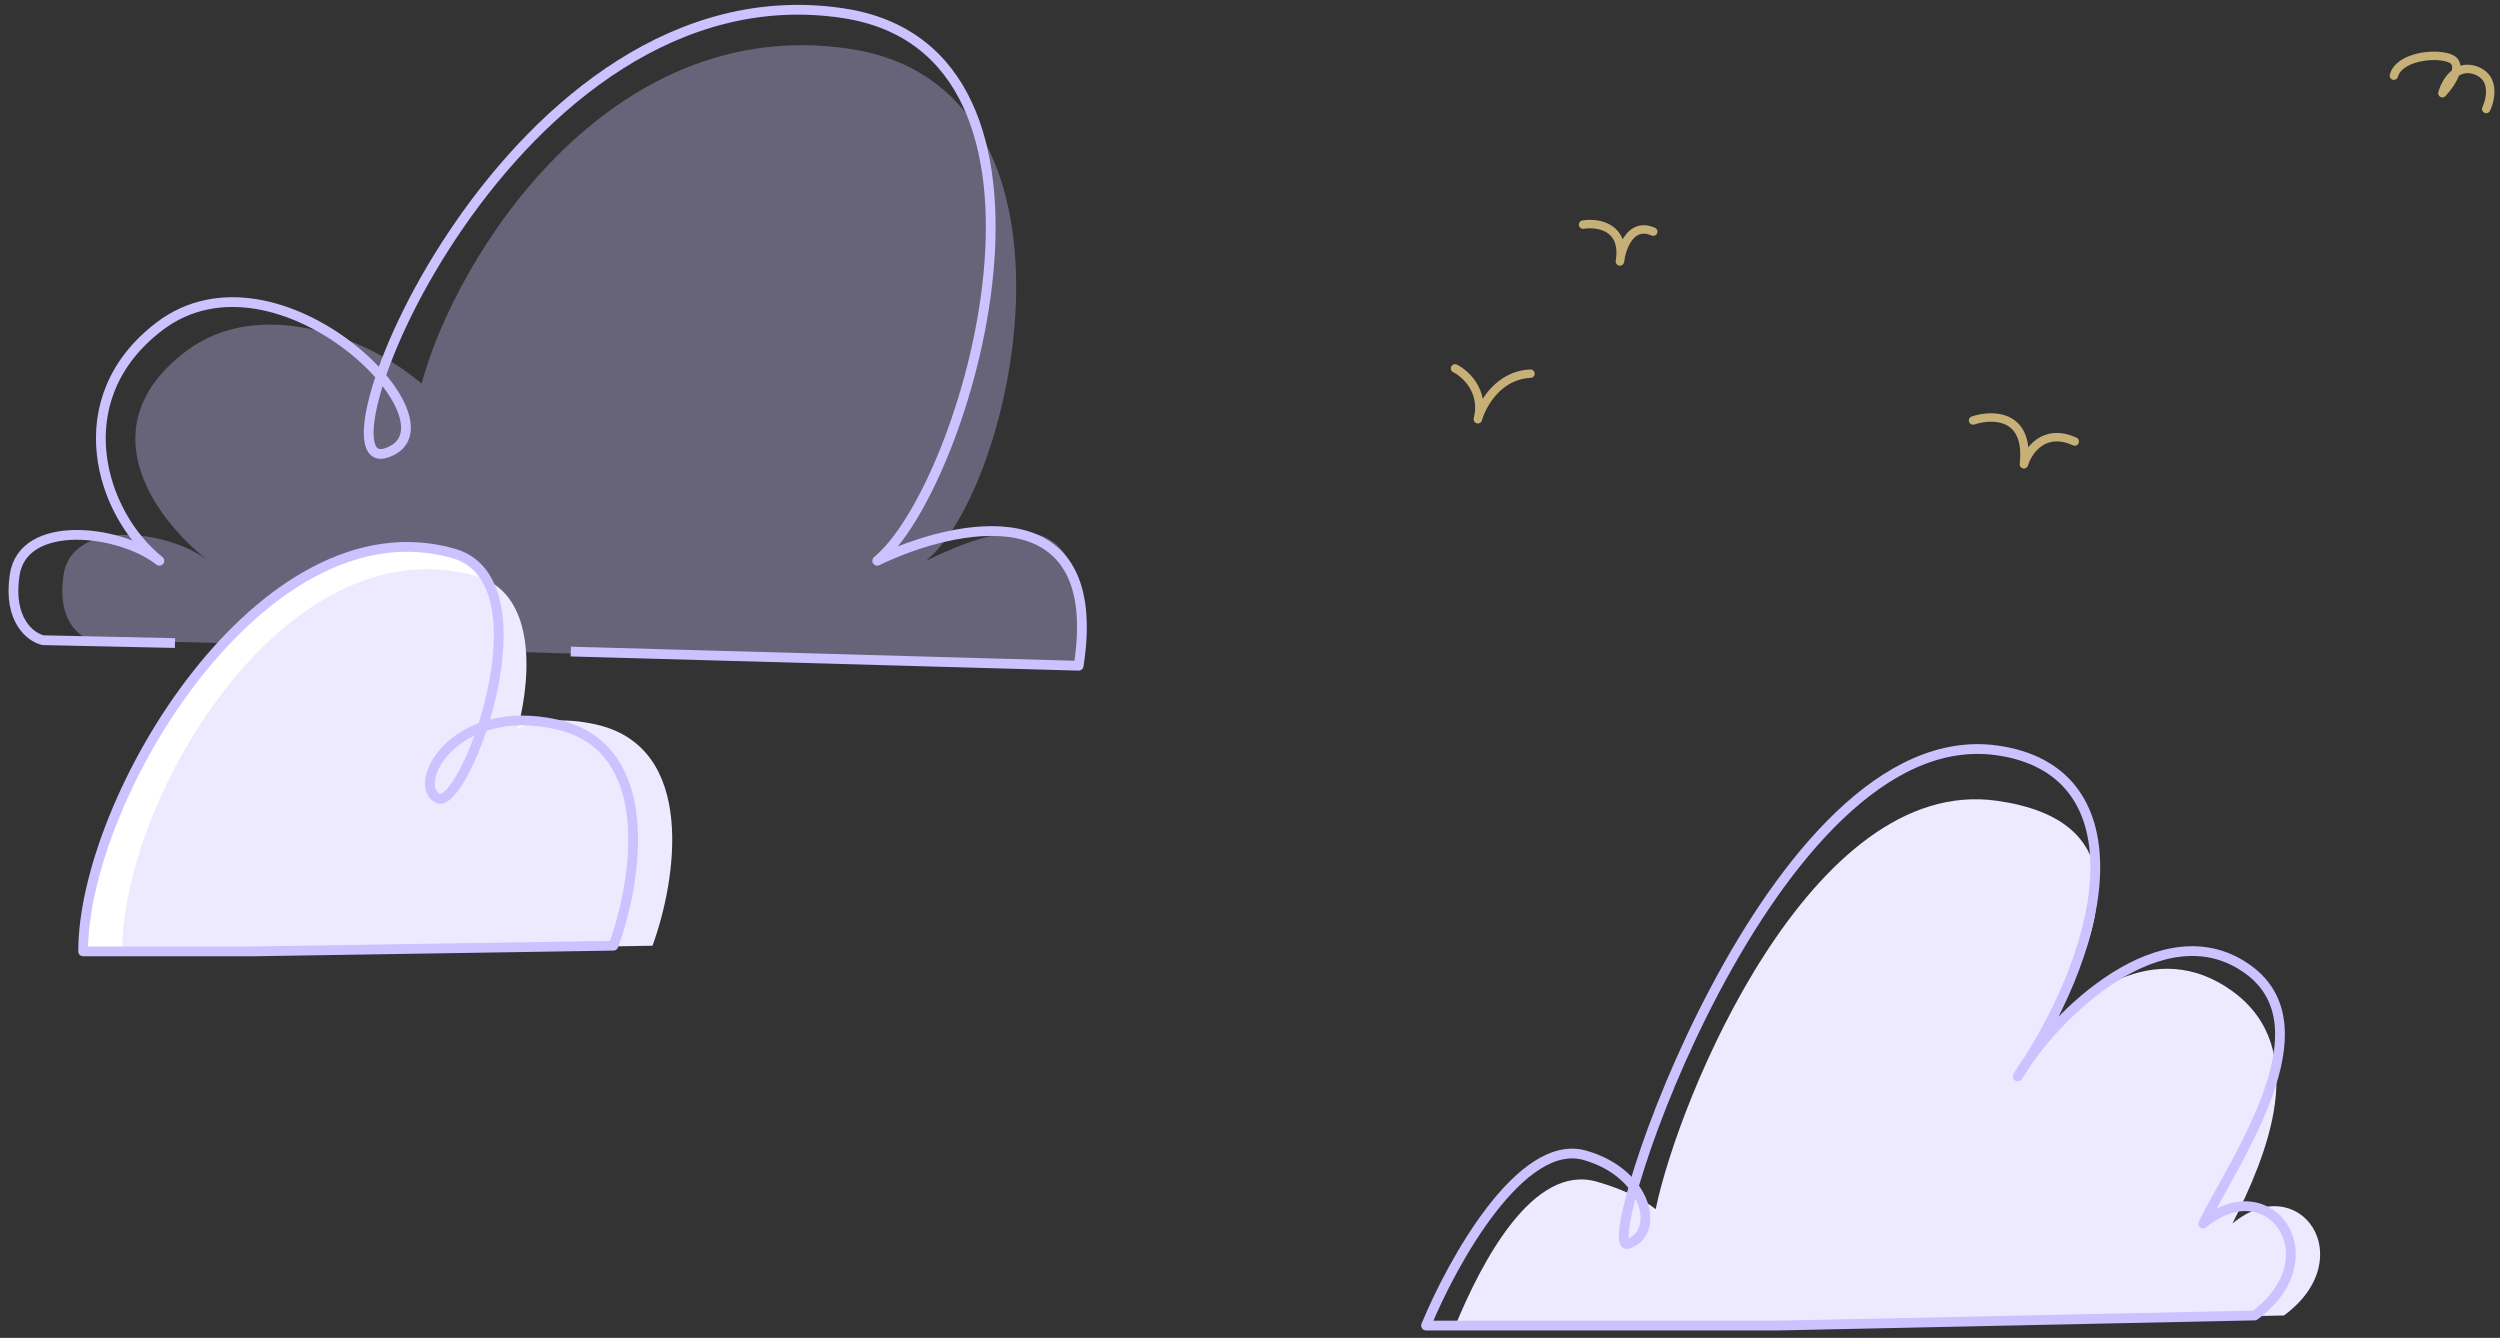 <svg width="256" height="137" viewBox="0 0 256 137" fill="none" xmlns="http://www.w3.org/2000/svg">
<rect x="0" y="0" width="256" height="137" fill="#333333" stroke="none"/>
<path opacity="0.34" d="M9.407 65.556C8.148 65.266 5.805 63.523 6.502 58.874C7.374 53.063 17.252 54.225 21.32 57.421C15.315 52.675 9.238 43.438 19 36C26.549 30.249 37.716 34.534 43.172 39.29C46.59 26.451 62.202 1.281 87 5C112.866 8.879 104.004 49.919 94.827 57.421C102.865 53.547 112.789 50.603 110 68.5L22.918 65.847L9.407 65.556Z" fill="#CBC2FF"/>
<path d="M25.915 97.423H8.513C8.513 81.734 26.957 51.416 46.5 56.999C52.471 58.706 51.67 67.74 49.479 74.416C51.469 73.729 53.986 73.51 57.004 74.18C67.463 76.504 65.236 90.257 62.814 96.843L25.915 97.423Z" fill="white"/>
<path d="M29.915 97.422H12.513C12.513 81.734 29.258 53.416 48.801 58.999C54.597 60.656 54.584 68.545 53.02 74.587C55.077 73.769 57.75 73.457 61.004 74.18C71.463 76.504 69.236 90.257 66.814 96.842L29.915 97.422Z" fill="#EDEAFF"/>
<path d="M58.448 66.719L110.456 68.172C113.245 50.275 97.865 53.548 89.827 57.422C99.004 49.92 112.183 5.226 86.317 1.347C52.312 -3.753 31.263 49.125 39.563 46.38C47.864 43.636 28.523 24.129 16.32 33.427C6.557 40.864 10.315 52.676 16.32 57.422C12.252 54.226 2.374 53.064 1.502 58.875C0.805 63.523 3.148 65.267 4.407 65.557L17.918 65.848" stroke="#CBC2FF" stroke-linejoin="round"/>
<path d="M25.915 97.422H8.513C8.513 81.734 26.906 51.087 46.449 56.671C56.444 59.527 47.516 83.244 44.801 81.734C42.086 80.224 46.544 71.856 57.004 74.18C67.463 76.504 65.236 90.257 62.814 96.842L25.915 97.422Z" stroke="#CBC2FF" stroke-linejoin="round"/>
<path d="M185.056 135.739H149.028C151.74 129.153 156.992 119.141 163.5 121C166.164 121.761 168.246 122.793 169.545 123.818C171.83 112.64 185.425 79.283 204.5 82.001C217.998 83.924 216.998 93.957 208.229 107.635C212.489 101.786 220.766 95.801 228.602 101.5C236.758 107.432 232.022 118.505 228.602 125.293C235.405 119.631 241.893 128.791 233.878 134.706L185.056 135.739Z" fill="#EDEAFF"/>
<path d="M182.056 135.738H146.028C148.74 129.153 155.791 116.446 162.299 118.306C168.807 120.165 170.043 126.334 166.674 127.38C163.305 128.426 181.391 73.547 204.514 76.842C218.619 78.851 216.496 95.603 206.618 110.228C210.324 103.934 221.545 92.976 230.223 99.287C238.379 105.218 229.022 118.504 225.602 125.293C232.405 119.63 238.893 128.79 230.878 134.706L182.056 135.738Z" stroke="#CBC2FF" stroke-linejoin="round"/>
<path d="M162.109 23C163.605 22.761 166.454 23.18 165.88 26.771C166.059 25.335 166.993 22.713 169.292 23.719M245.132 7.745C245.671 5.83 249.238 5.376 250.819 5.951C252.399 6.526 250.998 8.585 250.1 9.542C250.4 8.465 251.501 6.49 253.512 7.208C255.523 7.926 255.069 10.141 254.59 11.159M202.041 43.056C204.016 42.398 207.823 42.374 207.249 47.546C207.668 46.169 209.296 43.775 212.456 45.211M149 37.725C150.077 38.264 152.053 40.06 151.334 42.933C151.753 41.436 153.417 38.407 156.722 38.264" stroke="#C6B078" stroke-width="0.865" stroke-linecap="round" stroke-linejoin="round"/>
</svg>
